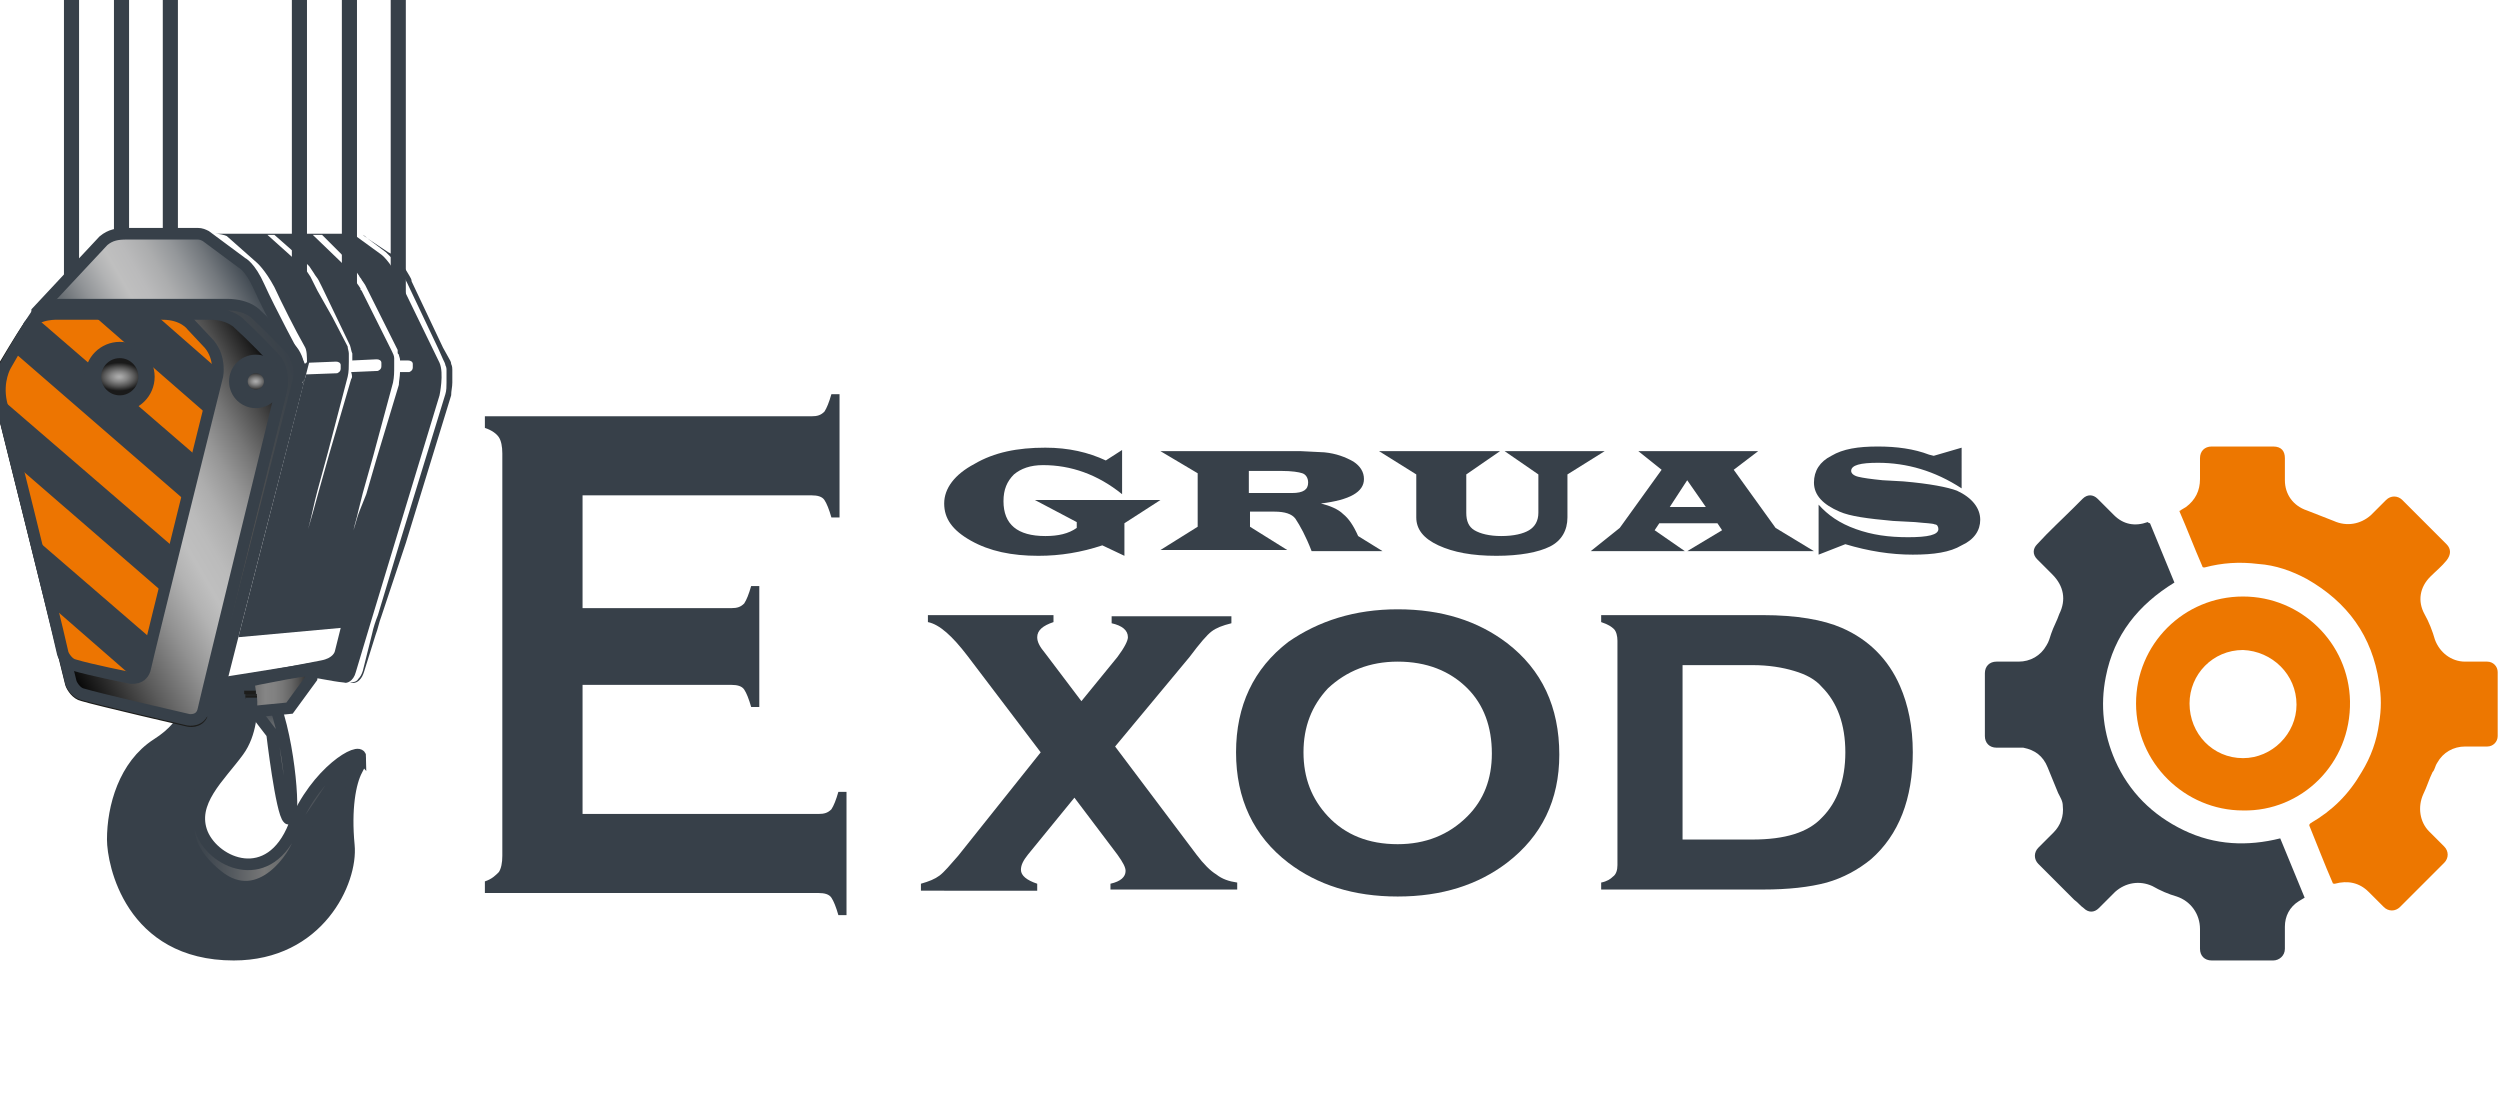 <?xml version="1.0" encoding="utf-8"?>
<!-- Generator: Adobe Illustrator 19.0.0, SVG Export Plug-In . SVG Version: 6.00 Build 0)  -->
<svg version="1.1" id="Capa_1" xmlns="http://www.w3.org/2000/svg" xmlns:xlink="http://www.w3.org/1999/xlink" x="0px" y="0px"
	 viewBox="0 0 215 94" style="enable-background:new 0 0 215 94;" xml:space="preserve">
<style type="text/css">
	.st0{fill:url(#XMLID_57_);stroke:#374049;stroke-miterlimit:10;}
	.st1{fill:url(#XMLID_58_);stroke:#374049;stroke-miterlimit:10;}
	.st2{fill:#374049;stroke:#374049;stroke-miterlimit:10;}
	.st3{fill:#374049;}
	.st4{fill:url(#XMLID_60_);stroke:#374049;stroke-miterlimit:10;}
	.st5{fill:url(#XMLID_62_);stroke:#1D1D1B;stroke-miterlimit:10;}
	.st6{fill:url(#XMLID_63_);stroke:#374049;stroke-miterlimit:10;}
	.st7{fill:url(#XMLID_65_);stroke:#374049;stroke-miterlimit:10;}
	.st8{fill:#ED7501;stroke:#374049;stroke-miterlimit:10;}
	.st9{fill:url(#XMLID_69_);stroke:#374049;stroke-miterlimit:10;}
	.st10{fill:url(#XMLID_70_);stroke:#374049;stroke-miterlimit:10;}
	.st11{fill:url(#XMLID_71_);stroke:#374049;stroke-miterlimit:10;}
	.st12{fill:url(#XMLID_72_);stroke:#374049;stroke-miterlimit:10;}
	.st13{fill:url(#XMLID_75_);stroke:#1D1D1B;stroke-miterlimit:10;}
	.st14{fill:url(#XMLID_76_);stroke:#1D1D1B;stroke-miterlimit:10;}
	.st15{fill:url(#XMLID_78_);stroke:#374049;stroke-miterlimit:10;}
	.st16{fill:url(#XMLID_79_);stroke:#1D1D1B;stroke-miterlimit:10;}
	.st17{fill:url(#XMLID_81_);stroke:#1D1D1B;stroke-miterlimit:10;}
	.st18{fill:#ED7700;}
</style>
<g id="XMLID_1_">
	<g id="XMLID_84_">
		<linearGradient id="XMLID_57_" gradientUnits="userSpaceOnUse" x1="23.251" y1="70.477" x2="23.251" y2="58.391">
			<stop  offset="0.117" style="stop-color:#374049"/>
			<stop  offset="0.238" style="stop-color:#575C62"/>
			<stop  offset="0.384" style="stop-color:#787A7B"/>
			<stop  offset="0.464" style="stop-color:#858585"/>
			<stop  offset="0.54" style="stop-color:#818282"/>
			<stop  offset="0.613" style="stop-color:#757779"/>
			<stop  offset="0.685" style="stop-color:#62666A"/>
			<stop  offset="0.757" style="stop-color:#474E55"/>
			<stop  offset="0.791" style="stop-color:#374049"/>
		</linearGradient>
		<path id="XMLID_50_" class="st0" d="M21.4,60.5l2,2.6c0,0,0.8,6.8,1.4,7.3S25,63.9,23.4,60S21.4,60.5,21.4,60.5z"/>
		<linearGradient id="XMLID_58_" gradientUnits="userSpaceOnUse" x1="18.738" y1="59.489" x2="26.914" y2="59.489">
			<stop  offset="0" style="stop-color:#1A1A1A"/>
			<stop  offset="2.650800e-002" style="stop-color:#202020"/>
			<stop  offset="0.246" style="stop-color:#565656"/>
			<stop  offset="0.411" style="stop-color:#787878"/>
			<stop  offset="0.5" style="stop-color:#858585"/>
			<stop  offset="0.598" style="stop-color:#818181"/>
			<stop  offset="0.693" style="stop-color:#757575"/>
			<stop  offset="0.787" style="stop-color:#626262"/>
			<stop  offset="0.88" style="stop-color:#464646"/>
			<stop  offset="0.972" style="stop-color:#232323"/>
			<stop  offset="1" style="stop-color:#171717"/>
		</linearGradient>
		<polygon id="XMLID_49_" class="st1" points="26.8,58.3 24.9,60.9 18.7,61.5 19.4,58.7 26.9,57.5 		"/>
		<path id="XMLID_48_" class="st2" d="M21.5,59.4L16.3,60c0,0,0.2,2.1-2.8,4c-2.8,1.8-3.8,5.4-3.8,8.2c0,2,1.5,9.9,10.4,9.9
			c7.3,0,10.2-6.3,9.9-9.4c-0.3-3.1,0.1-5.4,0.7-6.5c0.9-1.6-0.5-1.3-2.2,1.4s-2.6,3.7-2.9,4.8c-0.2,1.1-3.2,6-7,3
			c-4.1-3.3-2.4-6.5,0-9.4C19.4,65,22.1,63.3,21.5,59.4z"/>
		<rect id="XMLID_47_" x="5.5" y="-7" class="st3" width="1.3" height="33.7"/>
		<rect id="XMLID_46_" x="9.8" y="-7" class="st3" width="1.3" height="33.7"/>
		<rect id="XMLID_45_" x="14" y="-7" class="st3" width="1.3" height="33.7"/>
		<linearGradient id="XMLID_60_" gradientUnits="userSpaceOnUse" x1="4.575" y1="33.16" x2="21.599" y2="23.331">
			<stop  offset="0.107" style="stop-color:#374049"/>
			<stop  offset="0.191" style="stop-color:#5B6268"/>
			<stop  offset="0.33" style="stop-color:#919497"/>
			<stop  offset="0.433" style="stop-color:#B2B3B4"/>
			<stop  offset="0.49" style="stop-color:#BFBFBF"/>
			<stop  offset="0.567" style="stop-color:#BABABB"/>
			<stop  offset="0.657" style="stop-color:#ACADAE"/>
			<stop  offset="0.754" style="stop-color:#94979A"/>
			<stop  offset="0.855" style="stop-color:#73787D"/>
			<stop  offset="0.96" style="stop-color:#495159"/>
			<stop  offset="1" style="stop-color:#374049"/>
		</linearGradient>
		<path id="XMLID_44_" class="st4" d="M25.5,31c0,0-2.4-4.5-3.2-6.3c-0.8-1.8-1.5-2.1-1.5-2.1l-3.1-2.3c-0.2-0.1-0.4-0.2-0.7-0.2
			l-6.1,0c-0.8,0-1.4,0.1-2,0.6l-5.7,6.1V31H25.5z"/>
		<g id="XMLID_114_">
			<linearGradient id="XMLID_62_" gradientUnits="userSpaceOnUse" x1="-2.267453e-002" y1="44.917" x2="17.404" y2="44.917">
				<stop  offset="0.107" style="stop-color:#000000"/>
				<stop  offset="0.546" style="stop-color:#828282"/>
				<stop  offset="0.646" style="stop-color:#636363"/>
				<stop  offset="0.887" style="stop-color:#1C1C1C"/>
				<stop  offset="1" style="stop-color:#000000"/>
			</linearGradient>
			<path id="XMLID_43_" class="st5" d="M17.2,61.2c0,0-8.4-2-9.6-2.3c-0.4-0.1-0.9-0.7-1-1c-0.9-3.6-6-24.1-6-24.1
				C0.2,31.9,1,30.5,1,30.5s0.8-1.4,1.5-2.5c-0.8,1.2-2.1,3.4-2.1,3.4s-0.8,1.3-0.3,3.3c0,0,5.1,20.4,6,24.1c0.1,0.3,0.5,0.9,1,1
				c1.3,0.4,9.1,2.2,9.1,2.2s0.9,0.2,1.2-0.6C17.3,61.2,17.2,61.2,17.2,61.2z"/>
			<linearGradient id="XMLID_63_" gradientUnits="userSpaceOnUse" x1="8.579" y1="44.634" x2="27.92" y2="37.594">
				<stop  offset="0.107" style="stop-color:#374049"/>
				<stop  offset="0.546" style="stop-color:#525252"/>
				<stop  offset="1" style="stop-color:#374049"/>
			</linearGradient>
			<path id="XMLID_42_" class="st6" d="M24.9,29.9c-1.6-1.7-2.8-2.8-2.8-2.8s-0.7-0.9-2.6-0.9c-1.9,0-14,0-14,0s-1.8-0.1-2.4,0.9
				c-0.2,0.3-0.4,0.6-0.6,0.9c0,0,0-0.1,0.1-0.1C3.2,26.9,5,27,5,27s11.2,0,13.1,0c1.9,0,2.6,0.9,2.6,0.9s1.2,1.1,2.8,2.8
				c1.1,1.1,0.7,2.7,0.7,2.7s-6.4,26.1-6.7,27.5c0,0.1-0.1,0.2-0.1,0.3c0.3,0,1-0.1,1.2-0.9c0.3-1.4,7.1-27.7,7.1-27.7
				S26,31,24.9,29.9z"/>
		</g>
		<linearGradient id="XMLID_65_" gradientUnits="userSpaceOnUse" x1="0.937" y1="49.81" x2="26.175" y2="35.239">
			<stop  offset="0" style="stop-color:#000000"/>
			<stop  offset="3.387239e-002" style="stop-color:#101010"/>
			<stop  offset="0.2" style="stop-color:#5B5B5B"/>
			<stop  offset="0.337" style="stop-color:#919191"/>
			<stop  offset="0.439" style="stop-color:#B3B3B3"/>
			<stop  offset="0.495" style="stop-color:#BFBFBF"/>
			<stop  offset="0.559" style="stop-color:#BBBBBB"/>
			<stop  offset="0.633" style="stop-color:#ADADAD"/>
			<stop  offset="0.71" style="stop-color:#969696"/>
			<stop  offset="0.791" style="stop-color:#767676"/>
			<stop  offset="0.874" style="stop-color:#4D4D4D"/>
			<stop  offset="0.958" style="stop-color:#1C1C1C"/>
			<stop  offset="1" style="stop-color:#000000"/>
		</linearGradient>
		<path id="XMLID_41_" class="st7" d="M0.1,34.6c0,0,5.1,20.4,6,24.1c0.1,0.3,0.5,0.9,1,1c1.3,0.4,9.1,2.2,9.1,2.2s1.1,0.2,1.3-0.9
			c0.3-1.4,6.7-27.5,6.7-27.5s0.3-1.5-0.7-2.7c-1.6-1.7-2.8-2.8-2.8-2.8S19.9,27,18.1,27C16.2,27,5,27,5,27s-1.8-0.1-2.4,0.9
			c-0.8,1.2-2.1,3.5-2.1,3.5S-0.3,32.7,0.1,34.6z"/>
		<g id="XMLID_106_">
			<path id="XMLID_40_" class="st8" d="M0.1,34.6c0,0,4.5,18,5.3,21.6c0.1,0.3,0.5,0.9,1,1c1.3,0.4,4.8,1.1,4.8,1.1s1.1,0.2,1.3-0.9
				c0.3-1.4,6.2-25.1,6.2-25.1s0.3-1.5-0.7-2.7C16.5,28,16.5,28,16.5,28S15.8,27,14,27s-9,0-9,0s-1.8-0.1-2.4,0.9
				c-0.8,1.2-2.1,3.5-2.1,3.5S-0.3,32.7,0.1,34.6z"/>
			<g id="XMLID_107_">
				<path id="XMLID_39_" class="st3" d="M18.9,32.3c0,0,0-0.1,0-0.4L13.3,27c-1.3,0-3.6,0-5.4,0L18,35.8
					C18.5,33.7,18.9,32.3,18.9,32.3z"/>
				<path id="XMLID_38_" class="st3" d="M2.6,27.9c-0.4,0.7-1,1.6-1.5,2.3l15,13c0.3-1.3,0.7-2.6,1-3.8l-13.9-12
					C3,27.5,2.7,27.7,2.6,27.9z"/>
				<path id="XMLID_37_" class="st3" d="M0.1,34.6c0,0,0.6,2.3,1.4,5.5l12.7,11c0.3-1.2,0.6-2.5,1-3.8L0,34.2
					C0.1,34.3,0.1,34.5,0.1,34.6z"/>
				<path id="XMLID_36_" class="st3" d="M4.5,52.2l7,6.1c0.3,0,0.9-0.1,1.1-0.9c0.1-0.2,0.3-1.1,0.6-2.3L3,46.3
					C3.5,48.4,4.1,50.4,4.5,52.2z"/>
			</g>
		</g>
		<linearGradient id="XMLID_69_" gradientUnits="userSpaceOnUse" x1="7.721" y1="32.404" x2="12.781" y2="32.404">
			<stop  offset="0" style="stop-color:#ADADAD"/>
			<stop  offset="2.622276e-002" style="stop-color:#A3A3A3"/>
			<stop  offset="0.178" style="stop-color:#686868"/>
			<stop  offset="0.308" style="stop-color:#3D3D3D"/>
			<stop  offset="0.409" style="stop-color:#232323"/>
			<stop  offset="0.469" style="stop-color:#1A1A1A"/>
			<stop  offset="0.552" style="stop-color:#1E1E1E"/>
			<stop  offset="0.638" style="stop-color:#2A2A2A"/>
			<stop  offset="0.724" style="stop-color:#3F3F3F"/>
			<stop  offset="0.811" style="stop-color:#5C5C5C"/>
			<stop  offset="0.899" style="stop-color:#818181"/>
			<stop  offset="0.986" style="stop-color:#AEAEAE"/>
			<stop  offset="1" style="stop-color:#B6B6B6"/>
		</linearGradient>
		<circle id="XMLID_35_" class="st9" cx="10.3" cy="32.4" r="2.5"/>
		
			<radialGradient id="XMLID_70_" cx="10.271" cy="32.404" r="2.077" gradientTransform="matrix(1 0 0 0.6 -2.267173e-002 12.962)" gradientUnits="userSpaceOnUse">
			<stop  offset="0" style="stop-color:#ADADAD"/>
			<stop  offset="0.129" style="stop-color:#A2A2A2"/>
			<stop  offset="0.357" style="stop-color:#848484"/>
			<stop  offset="0.657" style="stop-color:#545454"/>
			<stop  offset="0.975" style="stop-color:#1A1A1A"/>
		</radialGradient>
		<circle id="XMLID_34_" class="st10" cx="10.3" cy="32.4" r="2.1"/>
		<linearGradient id="XMLID_71_" gradientUnits="userSpaceOnUse" x1="20.241" y1="32.796" x2="23.756" y2="32.796">
			<stop  offset="0" style="stop-color:#ADADAD"/>
			<stop  offset="2.622276e-002" style="stop-color:#A3A3A3"/>
			<stop  offset="0.178" style="stop-color:#686868"/>
			<stop  offset="0.308" style="stop-color:#3D3D3D"/>
			<stop  offset="0.409" style="stop-color:#232323"/>
			<stop  offset="0.469" style="stop-color:#1A1A1A"/>
			<stop  offset="0.552" style="stop-color:#1E1E1E"/>
			<stop  offset="0.638" style="stop-color:#2A2A2A"/>
			<stop  offset="0.724" style="stop-color:#3F3F3F"/>
			<stop  offset="0.811" style="stop-color:#5C5C5C"/>
			<stop  offset="0.899" style="stop-color:#818181"/>
			<stop  offset="0.986" style="stop-color:#AEAEAE"/>
			<stop  offset="1" style="stop-color:#B6B6B6"/>
		</linearGradient>
		<circle id="XMLID_33_" class="st11" cx="22" cy="32.8" r="1.8"/>
		
			<radialGradient id="XMLID_72_" cx="22.016" cy="32.796" r="1.192" gradientTransform="matrix(1 0 0 0.7 -2.267173e-002 9.839)" gradientUnits="userSpaceOnUse">
			<stop  offset="0" style="stop-color:#ADADAD"/>
			<stop  offset="0.129" style="stop-color:#A2A2A2"/>
			<stop  offset="0.357" style="stop-color:#848484"/>
			<stop  offset="0.657" style="stop-color:#545454"/>
			<stop  offset="0.975" style="stop-color:#1A1A1A"/>
		</radialGradient>
		<circle id="XMLID_32_" class="st12" cx="22" cy="32.8" r="1.2"/>
		<path id="XMLID_31_" class="st3" d="M30.1,58.7c0.3,0,0.6-0.1,0.7-0.3c0.2-0.2,0.3-0.4,0.4-0.7l0.4-1.6l0.4-1.6
			c0.1-0.5,0.3-1.1,0.5-1.6l1.9-6.3l3.9-12.7l0,0c0.1-0.3,0.1-0.7,0.1-1c0-0.3,0-0.7,0-1c0-0.2,0-0.3-0.1-0.5c0-0.1-0.1-0.3-0.2-0.5
			L37.7,30l-1.8-3.8l-0.9-1.9c-0.1-0.2-0.2-0.3-0.2-0.5c-0.1-0.2-0.2-0.3-0.2-0.5c-0.1-0.1-0.2-0.3-0.3-0.4l-0.1-0.2
			c0-0.1-0.1-0.1-0.2-0.2c0-0.1-0.1-0.1-0.2-0.2c-0.1-0.1-0.1-0.1-0.2-0.2c-0.1-0.1-0.1-0.1-0.2-0.2l-0.2-0.2l-0.8-0.6l-0.8-0.6
			c-0.1-0.1-0.3-0.2-0.4-0.3c-0.1-0.1-0.3-0.1-0.5-0.1c0.2,0,0.4,0,0.5,0.1c0.2,0.1,0.3,0.2,0.4,0.3l0.9,0.6l0.9,0.6l0.2,0.1
			c0.1,0.1,0.1,0.1,0.2,0.2c0.1,0.1,0.1,0.1,0.2,0.2c0.1,0.1,0.1,0.1,0.2,0.2c0.1,0.1,0.1,0.1,0.2,0.2l0.2,0.2
			c0.1,0.1,0.2,0.3,0.3,0.4c0.1,0.2,0.2,0.3,0.3,0.5c0.1,0.2,0.2,0.3,0.2,0.5l0.9,1.9l1.8,3.8l0.5,0.9c0.1,0.2,0.2,0.3,0.2,0.5
			c0.1,0.2,0.1,0.4,0.1,0.5c0,0.4,0,0.7,0,1.1c0,0.4-0.1,0.7-0.1,1.1l0,0l0,0l-3.9,12.7L32.8,53c-0.2,0.5-0.3,1.1-0.5,1.6l-0.5,1.6
			l-0.5,1.6c-0.1,0.3-0.2,0.5-0.4,0.7C30.7,58.7,30.4,58.8,30.1,58.7z"/>
		<g id="XMLID_98_">
			<polygon id="XMLID_30_" class="st3" points="29.9,32.5 29.9,32.6 29.9,32.6 			"/>
			<polygon id="XMLID_29_" class="st3" points="33.8,32.9 33.8,32.9 33.8,33 			"/>
		</g>
		<g id="XMLID_92_">
			<linearGradient id="XMLID_75_" gradientUnits="userSpaceOnUse" x1="21.593" y1="60.056" x2="21.601" y2="60.056">
				<stop  offset="0" style="stop-color:#374049"/>
				<stop  offset="0.101" style="stop-color:#3F474F"/>
				<stop  offset="0.263" style="stop-color:#565B60"/>
				<stop  offset="0.444" style="stop-color:#787878"/>
				<stop  offset="0.475" style="stop-color:#737474"/>
				<stop  offset="0.694" style="stop-color:#52575D"/>
				<stop  offset="0.876" style="stop-color:#3E464E"/>
				<stop  offset="1" style="stop-color:#374049"/>
			</linearGradient>
			<path id="XMLID_28_" class="st13" d="M21.6,60c0,0,0,0.1,0,0.1C21.6,60.1,21.6,60,21.6,60z"/>
			<linearGradient id="XMLID_76_" gradientUnits="userSpaceOnUse" x1="21.569" y1="59.735" x2="21.578" y2="59.735">
				<stop  offset="0" style="stop-color:#374049"/>
				<stop  offset="0.101" style="stop-color:#3F474F"/>
				<stop  offset="0.263" style="stop-color:#565B60"/>
				<stop  offset="0.444" style="stop-color:#787878"/>
				<stop  offset="0.475" style="stop-color:#737474"/>
				<stop  offset="0.694" style="stop-color:#52575D"/>
				<stop  offset="0.876" style="stop-color:#3E464E"/>
				<stop  offset="1" style="stop-color:#374049"/>
			</linearGradient>
			<path id="XMLID_27_" class="st14" d="M21.6,59.7c0,0,0,0.1,0,0.1C21.6,59.8,21.6,59.7,21.6,59.7z"/>
			<linearGradient id="XMLID_78_" gradientUnits="userSpaceOnUse" x1="16.201" y1="68.229" x2="30.966" y2="68.229">
				<stop  offset="0" style="stop-color:#374049"/>
				<stop  offset="0.101" style="stop-color:#3F474F"/>
				<stop  offset="0.263" style="stop-color:#565B60"/>
				<stop  offset="0.444" style="stop-color:#787878"/>
				<stop  offset="0.475" style="stop-color:#737474"/>
				<stop  offset="0.694" style="stop-color:#52575D"/>
				<stop  offset="0.876" style="stop-color:#3E464E"/>
				<stop  offset="1" style="stop-color:#374049"/>
			</linearGradient>
			<path id="XMLID_26_" class="st15" d="M18.7,65.9c-2.4,2.9-4.1,6.1,0,9.4c3.7,3,6.8-1.9,7-3c0.2-1.1,1.2-2.1,2.9-4.8
				c1.2-1.9,2.2-2.6,2.4-2.4c0-0.9-3.8,1.2-5.7,5.9c-2.1,5.3-6.8,3.3-7.9,0.7c-1.1-2.7,1.5-4.9,3.1-7.1c1.1-1.5,1.2-3.6,1.1-4.7
				C21.7,63.6,19.4,65.1,18.7,65.9z"/>
			<linearGradient id="XMLID_79_" gradientUnits="userSpaceOnUse" x1="21.578" y1="59.891" x2="21.593" y2="59.891">
				<stop  offset="0" style="stop-color:#374049"/>
				<stop  offset="0.101" style="stop-color:#3F474F"/>
				<stop  offset="0.263" style="stop-color:#565B60"/>
				<stop  offset="0.444" style="stop-color:#787878"/>
				<stop  offset="0.475" style="stop-color:#737474"/>
				<stop  offset="0.694" style="stop-color:#52575D"/>
				<stop  offset="0.876" style="stop-color:#3E464E"/>
				<stop  offset="1" style="stop-color:#374049"/>
			</linearGradient>
			<path id="XMLID_25_" class="st16" d="M21.6,59.8c0,0.1,0,0.1,0,0.2C21.6,59.9,21.6,59.9,21.6,59.8z"/>
			<linearGradient id="XMLID_81_" gradientUnits="userSpaceOnUse" x1="21.53" y1="59.52" x2="21.569" y2="59.52">
				<stop  offset="0" style="stop-color:#374049"/>
				<stop  offset="0.101" style="stop-color:#3F474F"/>
				<stop  offset="0.263" style="stop-color:#565B60"/>
				<stop  offset="0.444" style="stop-color:#787878"/>
				<stop  offset="0.475" style="stop-color:#737474"/>
				<stop  offset="0.694" style="stop-color:#52575D"/>
				<stop  offset="0.876" style="stop-color:#3E464E"/>
				<stop  offset="1" style="stop-color:#374049"/>
			</linearGradient>
			<path id="XMLID_24_" class="st17" d="M21.5,59.4c0,0.1,0,0.2,0,0.3C21.5,59.5,21.5,59.4,21.5,59.4z"/>
		</g>
		<path id="XMLID_88_" class="st3" d="M30.6,57.8C31,56.4,37.8,34,37.8,34s0.4-1.9,0-2.8c-0.7-1.4-2.9-6-3.5-7.2
			c-0.8-1.6-1.5-2.1-1.5-2.1l-2.2-1.6c-0.2-0.1-0.4-0.2-0.7-0.2l-11.4,0c0.3,0,0.8,0.1,1,0.2l2.6,2.3c0,0,0.7,0.6,1.5,2.1
			c0.6,1.3,1.8,3.7,2.6,5.1c0.2,0.3,0.2,0.9,0.2,1.4l2.5-0.1c0.2,0,0.4,0.1,0.4,0.3l0,0.3c0,0.2-0.1,0.3-0.3,0.4l-2.7,0.1
			c0,0.2-0.1,0.4-0.1,0.4s-3.9,15.2-5.7,22.2l8.8-0.8l-0.5,2c0,0-0.1,0.6-1.2,0.8c-1,0.2-6.8,1.3-7.9,1.5c-0.1,0.4-0.4,1.2-0.4,1.2
			s6.2-1.3,6.9-1.3c0.7,0,2.3,0.4,3.4,0.5C29.8,58.8,30.4,58.6,30.6,57.8z M27.7,20.2l2.2,2.2l0,0c0.2,0.2,0.4,0.4,0.5,0.6
			c0.1,0.1,0.2,0.2,0.2,0.3l0.2,0.3c0.1,0.1,0.1,0.2,0.2,0.3c0.1,0.1,0.1,0.2,0.2,0.3l0.2,0.3l0.1,0.2l0.1,0.2l1.3,2.6l1.3,2.6
			l0,0.1c0,0,0,0.1,0,0.1c0,0.1,0,0.1,0.1,0.2c0,0.1,0.1,0.3,0.1,0.4c0,0,0,0,0,0.1l0.7,0c0.2,0,0.4,0.1,0.4,0.3l0,0.3
			c0,0.2-0.1,0.3-0.3,0.4l-0.8,0c0,0.4-0.1,0.8-0.1,1.1l0,0l0,0l-1.9,6.3l-0.9,3.1L30.9,44c-0.2,0.5-0.3,1-0.5,1.6
			c0.1-0.5,0.3-1.1,0.4-1.6l0.4-1.6l0.9-3.2l1.7-6.3c0.1-0.5,0.1-0.9,0.1-1.4c0-0.2,0-0.5,0-0.7c0-0.2-0.1-0.4-0.2-0.6l-1.3-2.6
			l-1.3-2.6L31,24.9L31,24.8l-0.2-0.3c-0.1-0.1-0.1-0.2-0.2-0.3c-0.1-0.1-0.1-0.2-0.2-0.3l-0.2-0.3c-0.1-0.1-0.1-0.2-0.2-0.3
			c-0.1-0.1-0.2-0.2-0.2-0.3c-0.1-0.1-0.2-0.2-0.2-0.2l0,0l0,0l-2.7-2.6H27.7z M30.2,32.6L30.2,32.6l-1.9,6.5l-0.9,3.2
			c-0.3,1.1-0.6,2.2-0.9,3.2c0.3-1.1,0.5-2.2,0.8-3.3l0.9-3.3l1.7-6.5c0.1-0.4,0.1-0.9,0.1-1.3c0-0.2,0-0.5,0-0.7
			c0-0.2-0.1-0.4-0.1-0.6l-1.3-2.5L27.3,25c-0.1-0.2-0.2-0.4-0.3-0.6c-0.1-0.2-0.2-0.4-0.3-0.6l-0.2-0.3l-0.2-0.3
			c-0.1-0.1-0.1-0.2-0.2-0.2c-0.1-0.1-0.2-0.2-0.2-0.2l0,0l0,0L23,20.2h0.6l2.5,2.2l0,0c0.2,0.2,0.4,0.4,0.5,0.5l0.2,0.3l0.2,0.3
			c0.1,0.2,0.3,0.4,0.4,0.6c0.1,0.2,0.2,0.4,0.3,0.6l1.2,2.5l1.2,2.5c0.1,0.3,0.1,0.5,0.2,0.7c0,0.2,0,0.4,0,0.6l2.1-0.1
			c0.2,0,0.4,0.1,0.4,0.3l0,0.3c0,0.2-0.1,0.3-0.3,0.4l-2.3,0.1C30.3,32.3,30.3,32.5,30.2,32.6L30.2,32.6z"/>
		<rect id="XMLID_20_" x="25.1" y="-7" class="st3" width="1.3" height="33.2"/>
		<rect id="XMLID_19_" x="29.4" y="-7" class="st3" width="1.3" height="33.2"/>
		<rect id="XMLID_18_" x="33.6" y="-7" class="st3" width="1.3" height="33.2"/>
	</g>
	<g id="XMLID_2_">
		<g id="XMLID_66_">
			<g id="XMLID_73_">
				<path id="XMLID_82_" class="st3" d="M50.1,58.8V70h20.3c0.5,0,0.8-0.1,1.1-0.4c0.2-0.3,0.4-0.8,0.6-1.5h0.7v10.6h-0.7
					c-0.2-0.7-0.4-1.2-0.6-1.5c-0.2-0.3-0.6-0.4-1.1-0.4H41.7v-1c0.6-0.2,0.9-0.5,1.2-0.8c0.2-0.3,0.3-0.8,0.3-1.4V39
					c0-0.6-0.1-1.1-0.3-1.4c-0.2-0.3-0.6-0.6-1.2-0.8v-1h28.1c0.5,0,0.8-0.1,1.1-0.4c0.2-0.3,0.4-0.8,0.6-1.5h0.7v10.6h-0.7
					c-0.2-0.7-0.4-1.2-0.6-1.5c-0.2-0.3-0.6-0.4-1.1-0.4H50.1v9.7h12.8c0.5,0,0.8-0.1,1.1-0.4c0.2-0.3,0.4-0.8,0.6-1.5h0.7v10.4
					h-0.7c-0.2-0.7-0.4-1.2-0.6-1.5c-0.2-0.3-0.6-0.4-1.1-0.4H50.1z"/>
				<path id="XMLID_80_" class="st3" d="M95.9,64.2l7,9.3c0.6,0.8,1.2,1.4,1.7,1.7c0.5,0.4,1.1,0.6,1.8,0.7v0.6H95.5V76
					c0.9-0.2,1.3-0.6,1.3-1.1c0-0.3-0.2-0.7-0.7-1.4l-3.7-4.9l-4,4.9c-0.4,0.5-0.6,0.9-0.6,1.3c0,0.5,0.5,0.9,1.4,1.2v0.6H79.2V76
					c0.7-0.2,1.2-0.4,1.6-0.7c0.4-0.3,0.9-0.9,1.6-1.7l7.1-8.9l-6.3-8.3c-1.3-1.7-2.4-2.7-3.4-2.9v-0.6h10.8v0.6
					c-0.9,0.3-1.4,0.7-1.4,1.3c0,0.4,0.2,0.8,0.7,1.4l3.1,4.1l3.1-3.8c0.6-0.8,0.9-1.4,0.9-1.7c0-0.6-0.5-1-1.4-1.2v-0.6h10.3v0.6
					c-0.8,0.2-1.3,0.4-1.7,0.7c-0.4,0.3-1,1-1.9,2.2L95.9,64.2z"/>
				<path id="XMLID_77_" class="st3" d="M120.2,52.4c3.8,0,6.9,1,9.4,2.9c3,2.3,4.5,5.5,4.5,9.6c0,3.9-1.5,7-4.5,9.3
					c-2.5,1.9-5.6,2.9-9.4,2.9c-3.8,0-6.9-1-9.4-2.9c-3-2.3-4.5-5.5-4.5-9.5c0-4,1.5-7.2,4.5-9.5C113.4,53.4,116.5,52.4,120.2,52.4z
					 M120.2,56.9c-2.4,0-4.4,0.8-6,2.3c-1.4,1.5-2.1,3.3-2.1,5.5c0,2.2,0.7,4,2.1,5.5c1.5,1.6,3.5,2.4,6,2.4c2.4,0,4.4-0.8,6-2.4
					c1.4-1.4,2.1-3.2,2.1-5.4c0-2.3-0.7-4.2-2.1-5.6C124.7,57.7,122.7,56.9,120.2,56.9z"/>
				<path id="XMLID_74_" class="st3" d="M139.1,74.4V55.1c0-0.4-0.1-0.8-0.3-1c-0.2-0.2-0.5-0.4-1.1-0.6v-0.6h13.9
					c2.9,0,5.2,0.4,6.8,1.1c2.3,1,4,2.7,5,5c0.7,1.6,1.1,3.5,1.1,5.7c0,4-1.2,7.1-3.6,9.2c-1.1,0.9-2.4,1.6-3.8,2
					c-1.5,0.4-3.3,0.6-5.5,0.6h-13.9v-0.6c0.5-0.1,0.8-0.3,1-0.5C139,75.2,139.1,74.8,139.1,74.4z M144.7,72.2h6
					c2.8,0,4.8-0.6,6-1.9c1.3-1.3,2-3.2,2-5.6c0-2.4-0.7-4.3-2-5.6c-0.6-0.7-1.4-1.1-2.4-1.4c-1-0.3-2.2-0.5-3.6-0.5h-6V72.2z"/>
			</g>
			<g id="XMLID_67_">
				<path id="XMLID_11_" class="st3" d="M184.9,45c0.7,1.7,1.4,3.4,2.1,5.1c-3.1,1.9-5.2,4.5-5.9,8.1c-0.5,2.5-0.2,4.9,0.8,7.2
					c1.2,2.7,3.2,4.7,5.9,6c2.7,1.3,5.5,1.4,8.3,0.7c0.7,1.7,1.4,3.4,2.1,5.1c-0.2,0.1-0.3,0.2-0.5,0.3c-0.8,0.5-1.2,1.3-1.2,2.2
					c0,0.6,0,1.3,0,1.9c0,0.6-0.5,1-1,1c-1.8,0-3.6,0-5.3,0c-0.6,0-1-0.4-1-1c0-0.6,0-1.1,0-1.7c0-1.3-0.8-2.4-2-2.8
					c-0.7-0.2-1.4-0.5-2.1-0.9c-1.1-0.5-2.3-0.3-3.2,0.5c-0.5,0.5-0.9,0.9-1.4,1.4c-0.4,0.4-0.9,0.4-1.3,0c-0.3-0.2-0.5-0.5-0.8-0.7
					c-1-1-2.1-2.1-3.1-3.1c-0.4-0.4-0.4-1,0-1.4c0.4-0.4,0.9-0.9,1.3-1.3c0.6-0.6,0.9-1.4,0.8-2.3c0-0.4-0.2-0.7-0.4-1.1
					c-0.3-0.7-0.6-1.5-0.9-2.2c-0.4-1-1.1-1.5-2.1-1.7c-0.1,0-0.3,0-0.4,0c-0.6,0-1.3,0-1.9,0c-0.6,0-1-0.4-1-1c0-1.8,0-3.6,0-5.4
					c0-0.6,0.4-1,1-1c0.6,0,1.3,0,1.9,0c1,0,1.9-0.5,2.4-1.4c0.2-0.3,0.3-0.7,0.4-1c0.2-0.6,0.5-1.1,0.7-1.7
					c0.6-1.2,0.4-2.4-0.6-3.4c-0.4-0.4-0.8-0.8-1.3-1.3c-0.4-0.4-0.4-0.9,0-1.3c1-1.1,2.1-2.1,3.2-3.2c0.2-0.2,0.5-0.5,0.7-0.7
					c0.4-0.4,0.9-0.4,1.3,0c0.5,0.5,0.9,0.9,1.4,1.4c0.8,0.8,1.8,1,2.9,0.6C184.8,45,184.9,45,184.9,45C184.9,45,184.9,45,184.9,45z
					"/>
				<path id="XMLID_10_" class="st18" d="M187.5,43.9c0.2-0.1,0.3-0.2,0.5-0.3c0.8-0.6,1.2-1.4,1.2-2.4c0-0.6,0-1.2,0-1.8
					c0-0.6,0.4-1,1-1c1.8,0,3.5,0,5.3,0c0.7,0,1,0.4,1,1c0,0.6,0,1.3,0,1.9c0,1.2,0.7,2.2,1.9,2.6c0.8,0.3,1.5,0.6,2.3,0.9
					c1.1,0.5,2.3,0.3,3.2-0.5c0.4-0.4,0.9-0.9,1.3-1.3c0.4-0.4,1-0.4,1.4,0c1.3,1.3,2.5,2.5,3.8,3.8c0.4,0.4,0.4,0.9,0,1.4
					c-0.4,0.5-0.9,0.9-1.4,1.4c-0.9,0.9-1.1,2.1-0.5,3.2c0.4,0.7,0.7,1.5,0.9,2.2c0.4,1.1,1.4,1.9,2.6,1.9c0.6,0,1.3,0,1.9,0
					c0.5,0,0.9,0.4,0.9,0.9c0,1.8,0,3.7,0,5.5c0,0.5-0.4,0.9-0.9,0.9c-0.6,0-1.3,0-1.9,0c-1,0-1.9,0.5-2.4,1.4
					c-0.2,0.3-0.2,0.6-0.4,0.8c-0.3,0.6-0.5,1.3-0.8,1.9c-0.5,1.1-0.3,2.4,0.5,3.2c0.4,0.4,0.9,0.9,1.3,1.3c0.4,0.4,0.4,1,0,1.4
					c-1.3,1.3-2.5,2.5-3.8,3.8c-0.4,0.4-1,0.4-1.4,0c-0.4-0.4-0.9-0.9-1.3-1.3c-0.8-0.8-1.8-1-2.9-0.7c-0.1,0-0.2,0-0.2-0.1
					c-0.7-1.6-1.3-3.2-2-4.9c0-0.1,0-0.1,0.1-0.2c1.9-1.1,3.3-2.5,4.4-4.4c0.8-1.3,1.3-2.7,1.5-4.2c0.2-1.2,0.2-2.3,0-3.5
					c-0.6-4-2.7-6.9-6.2-8.9c-1.3-0.7-2.7-1.2-4.2-1.3c-1.6-0.2-3.1-0.1-4.6,0.3c-0.1,0-0.2,0-0.2-0.1c-0.7-1.6-1.3-3.2-2-4.8
					C187.5,44,187.5,44,187.5,43.9z"/>
				<path id="XMLID_68_" class="st18" d="M192.9,69.7c-5,0-9.2-4.1-9.2-9.2c0-5.1,4.1-9.2,9.2-9.2c5,0,9.1,4,9.2,9
					C202.2,65.7,197.9,69.8,192.9,69.7z M192.9,65.2c2.5,0,4.6-2.1,4.6-4.6c0-2.6-2.1-4.6-4.6-4.7c-2.6,0-4.6,2.1-4.6,4.6
					C188.3,63.1,190.3,65.2,192.9,65.2z"/>
			</g>
		</g>
		<g id="XMLID_3_">
			<path id="XMLID_64_" class="st3" d="M96.5,38.7v3.8c-2.1-1.7-4.4-2.5-6.8-2.5c-1.1,0-1.9,0.3-2.5,0.8c-0.6,0.6-0.9,1.3-0.9,2.3
				c0,2,1.2,3,3.6,3c1.1,0,2-0.2,2.7-0.7v-0.5L89,43h10.8l-3.1,2v2.8l-1.9-0.9c-1.8,0.6-3.6,0.9-5.5,0.9c-2.3,0-4.2-0.4-5.8-1.3
				c-1.6-0.9-2.3-1.9-2.3-3.2c0-1.3,0.9-2.5,2.6-3.4c1.7-1,3.7-1.4,6.1-1.4c2,0,3.7,0.4,5.2,1.1L96.5,38.7z"/>
			<path id="XMLID_61_" class="st3" d="M99.8,38.8h10.5l1.6,0l2,0.1c1,0.1,1.8,0.4,2.5,0.8c0.6,0.4,0.9,0.9,0.9,1.5
				c0,1.1-1.2,1.8-3.7,2.1c0.8,0.2,1.5,0.5,1.9,0.9c0.5,0.4,0.9,1,1.3,1.9l2.1,1.3h-6.1c-0.5-1.3-1-2.2-1.4-2.8
				c-0.3-0.4-0.9-0.6-1.8-0.6h-2.1v1.3l3.2,2H99.8l3.2-2v-4.6L99.8,38.8z M107.4,42.4h2.8l0.9,0c1,0,1.4-0.3,1.4-0.9
				c0-0.4-0.2-0.7-0.5-0.8c-0.3-0.1-0.9-0.2-1.8-0.2h-2.8V42.4z"/>
			<path id="XMLID_59_" class="st3" d="M138,38.8l-3.2,2v3.7c0,1.1-0.5,2-1.5,2.5c-1,0.5-2.6,0.8-4.6,0.8c-2.1,0-3.7-0.3-5-0.9
				c-1.3-0.6-1.9-1.4-1.9-2.4v-3.7l-3.2-2H129l-2.9,2v3.3c0,0.7,0.2,1.2,0.7,1.5c0.5,0.3,1.3,0.5,2.3,0.5c1.1,0,1.9-0.2,2.4-0.5
				c0.5-0.3,0.8-0.8,0.8-1.5v-3.3l-2.9-2H138z"/>
			<path id="XMLID_56_" class="st3" d="M151.2,38.8l-2.1,1.6l3.6,5l3.3,2h-10.9l3-1.8l-0.4-0.6h-5l-0.4,0.6l2.6,1.8h-8.1l2.5-2
				l3.6-5l-2-1.6H151.2z M145.1,41.3l-1.5,2.3h3.1L145.1,41.3z"/>
			<path id="XMLID_4_" class="st3" d="M156.4,47.7v-4.3c0.8,0.9,1.8,1.6,3.2,2.1c1.4,0.5,2.8,0.7,4.5,0.7c1.7,0,2.6-0.2,2.6-0.7
				c0-0.2-0.1-0.4-0.3-0.4c-0.2-0.1-0.8-0.1-1.7-0.2l-1.9-0.1c-2.2-0.2-3.7-0.4-4.6-0.8c-1.4-0.6-2.2-1.4-2.2-2.5
				c0-1,0.5-1.8,1.5-2.3c1-0.6,2.3-0.8,4-0.8c1.6,0,3.1,0.2,4.4,0.7l0.4,0.1l2.4-0.7V42c-2.3-1.5-4.7-2.2-7.2-2.2
				c-1.5,0-2.3,0.2-2.3,0.7c0,0.2,0.2,0.4,0.6,0.5s1.1,0.2,2.1,0.3l1.8,0.1c2.3,0.2,3.8,0.5,4.6,0.8c1.3,0.6,2,1.5,2,2.5
				c0,0.9-0.5,1.7-1.6,2.2c-1,0.6-2.4,0.8-4.2,0.8c-1.9,0-3.8-0.3-5.8-0.9L156.4,47.7z"/>
		</g>
	</g>
</g>
</svg>
